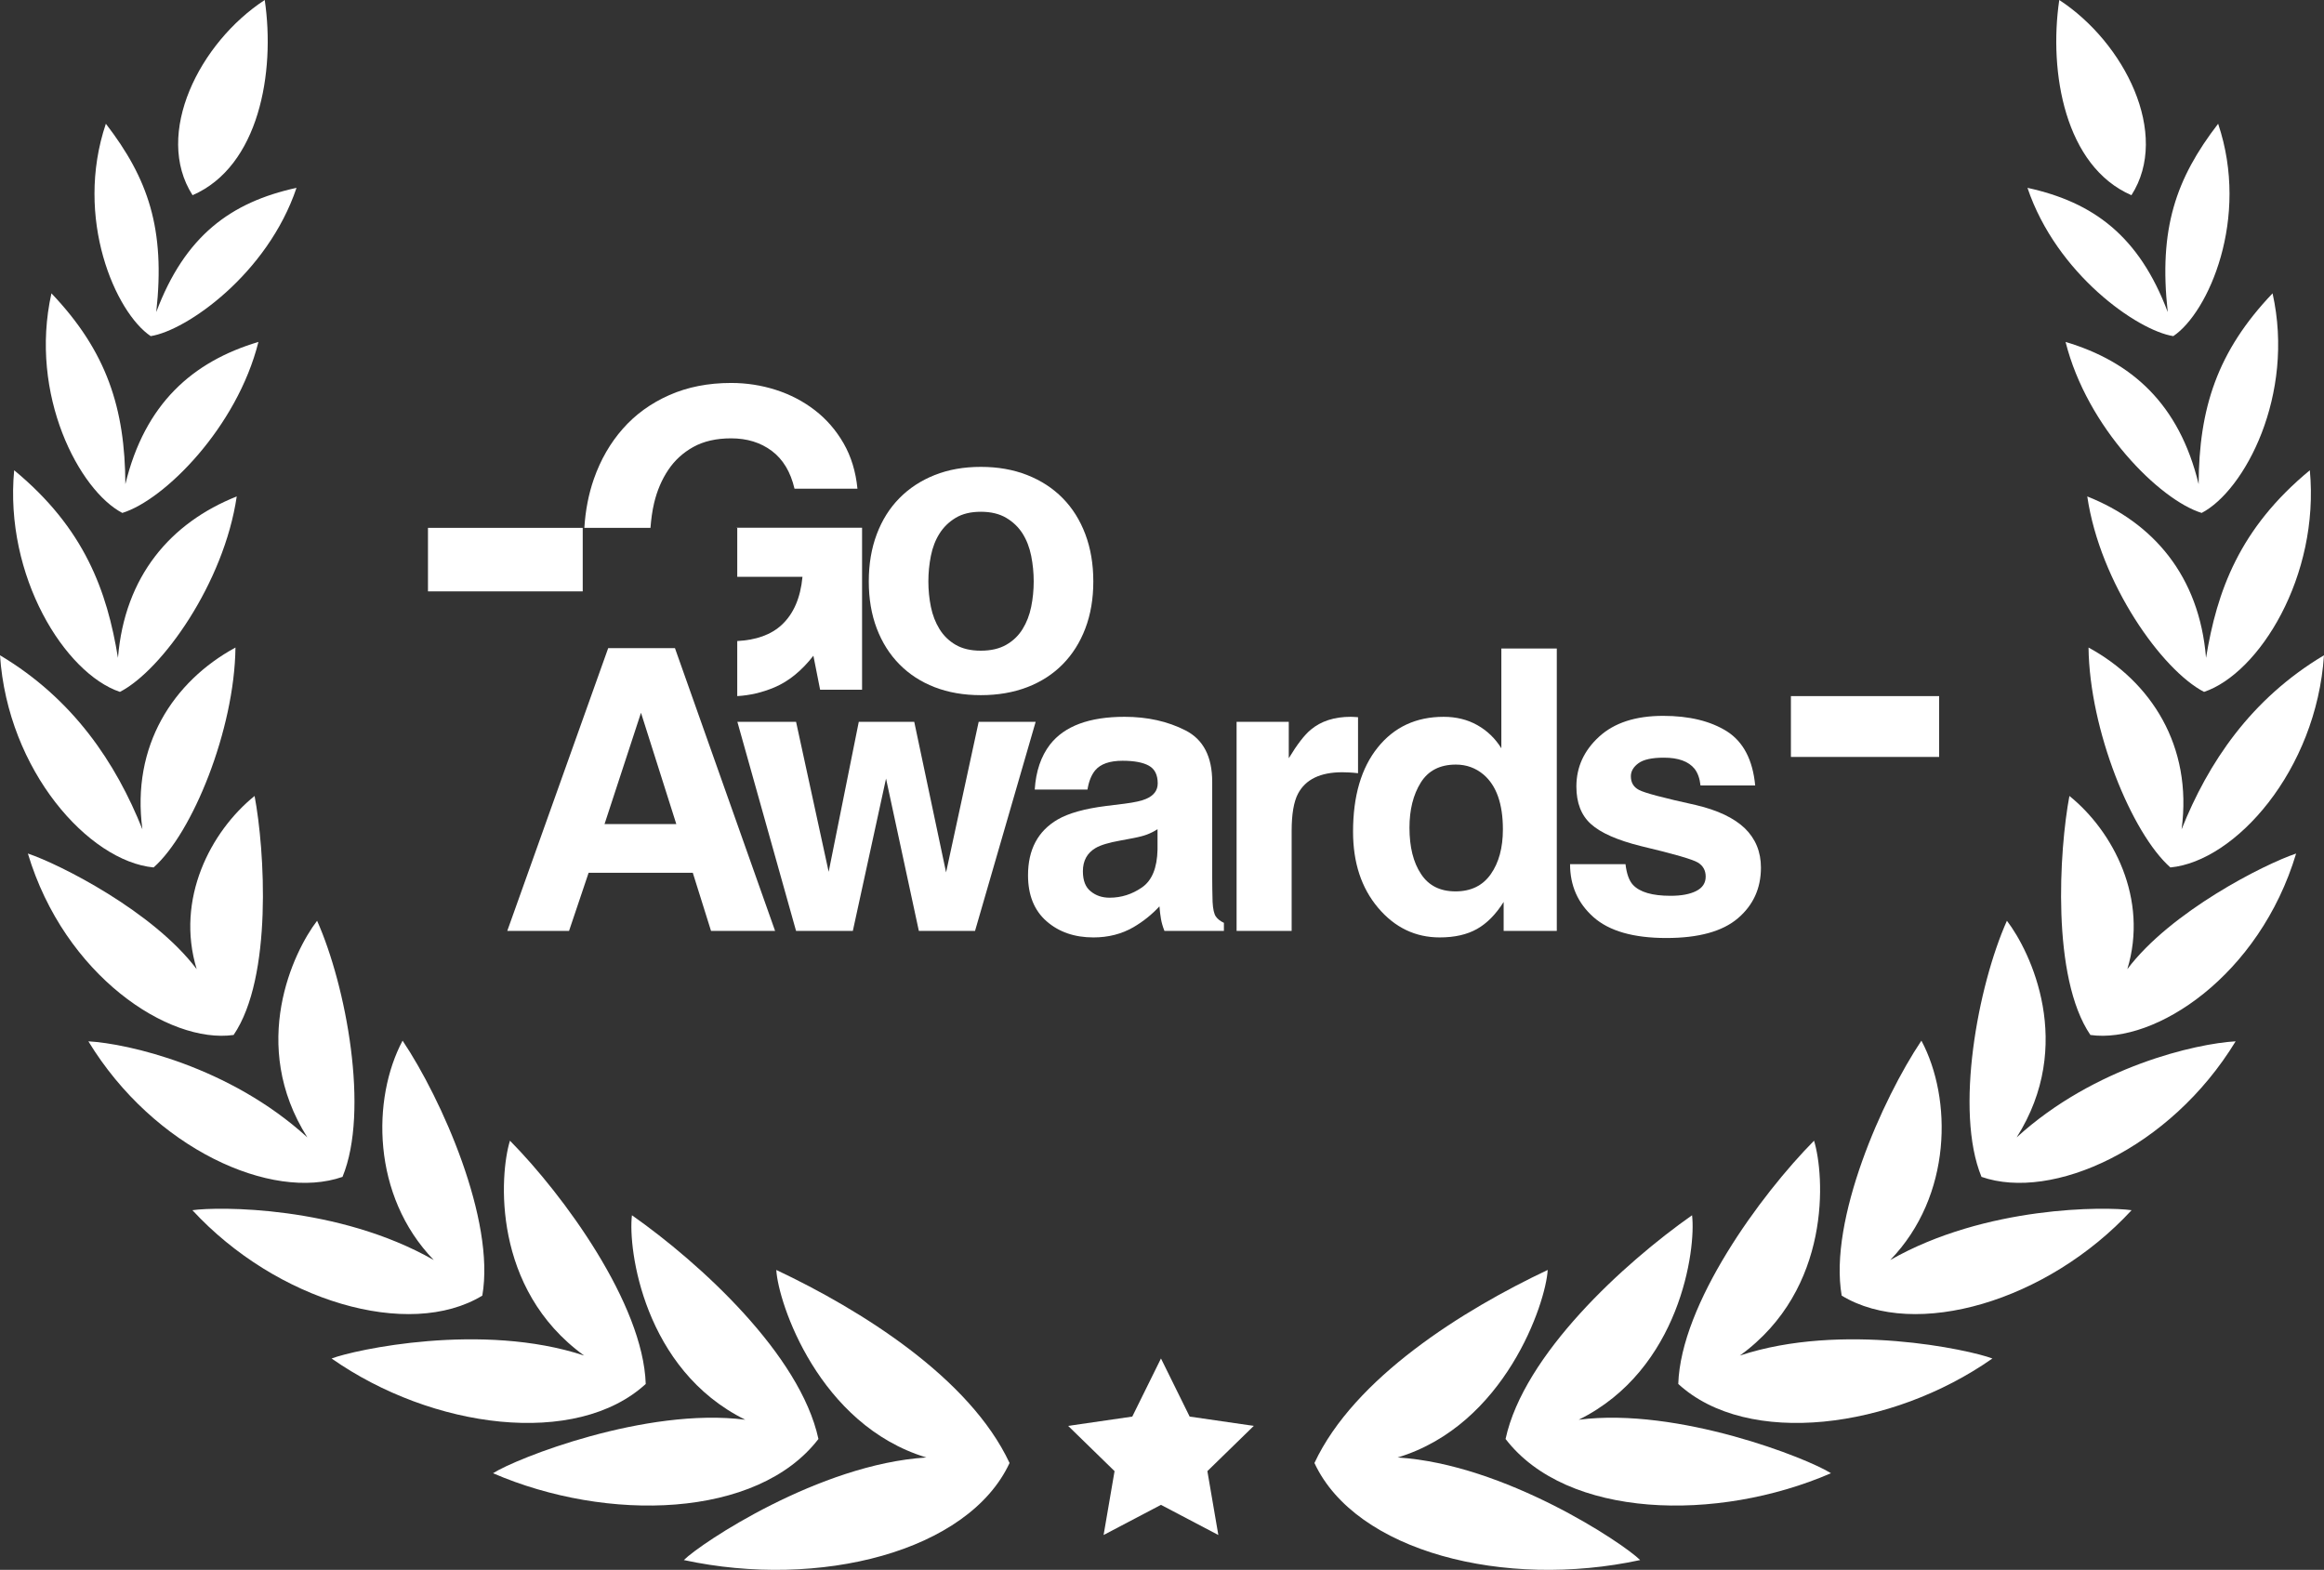 <!-- Generator: Adobe Illustrator 24.3.0, SVG Export Plug-In  -->
<svg version="1.1" xmlns="http://www.w3.org/2000/svg" xmlns:xlink="http://www.w3.org/1999/xlink" x="0px" y="0px"
	 width="263.263px" height="177.843px" viewBox="0 0 263.263 177.843"
	 style="overflow:visible;enable-background:new 0 0 263.263 177.843;" xml:space="preserve">
<rect x="0" y="0" width="263.263" height="177.843" fill="#333333" stroke="none"/>
<style type="text/css">
	.st0{fill:#FFFFFF;}
</style>
<defs>
</defs>
<g>
	<g>
		<path class="st0" d="M92.713,163.016c-2.069-9.553-13.386-19.902-21.126-25.344c-0.466,3.835,1.348,17.489,12.837,23.164
			c-11.253-1.447-26.008,4.404-28.573,6.062C68.777,172.486,85.786,172.048,92.713,163.016z"/>
		<path class="st0" d="M73.149,156.784c-0.298-9.089-9.302-21.4-15.381-27.559c-1.192,3.884-2.045,16.785,8.401,24.341
			c-11.543-3.827-26.044-0.646-28.606,0.334C48.995,161.911,65.29,163.999,73.149,156.784z"/>
		<path class="st0" d="M54.636,146.777c1.49-8.574-4.624-22.315-9.031-28.884c-3.483,6.544-3.519,17.554,3.529,24.85
			c-10.816-6.17-24.435-6.057-27.339-5.643C31.327,147.418,46.323,151.825,54.636,146.777z"/>
		<path class="st0" d="M38.8,133.324c3.073-7.459,0.404-21.653-2.879-29.014c-2.686,3.504-7.755,14.044-1.105,24.54
			c-8.821-8.045-20.368-10.633-24.805-10.881C17.453,130.183,30.82,136.112,38.8,133.324z"/>
		<path class="st0" d="M26.463,117.249c4.444-6.527,3.525-20.986,2.377-27.078c-4.968,4.013-8.982,11.664-6.56,19.622
			C17.366,103.26,6.77,97.902,3.158,96.694C7.319,110.552,19.133,118.284,26.463,117.249z"/>
		<path class="st0" d="M17.401,98.27c4.376-3.863,9.164-15.571,9.273-24.913c-7.045,3.834-11.812,11.121-10.543,20.594
			C13.124,86.422,8.311,79.191,0,74.233C0.876,87.308,10.054,97.569,17.401,98.27z"/>
		<path class="st0" d="M13.587,78.382c4.766-2.457,11.789-12.327,13.23-22.142c-7.462,2.968-12.693,8.997-13.454,18.286
			c-1.237-7.568-3.773-14.662-11.759-21.252C0.48,65.298,7.359,76.288,13.587,78.382z"/>
		<path class="st0" d="M13.857,58.108c4.744-1.456,12.988-9.668,15.418-19.372c-7.476,2.234-12.864,7.002-15.074,16.112
			c-0.039-8.57-2.097-15.035-8.375-21.616C3.256,44.765,9.004,55.58,13.857,58.108z"/>
		<path class="st0" d="M17.071,38.078C21.119,37.45,30.3,31.045,33.59,21.28c-7.465,1.627-12.651,5.46-15.889,14.073
			c1.044-9.447-0.924-15.123-5.709-21.334C8.378,24.748,13.107,35.423,17.071,38.078z"/>
		<path class="st0" d="M87.939,143.868c0.209,3.74,4.824,17.56,16.999,21.246c-12.115,0.745-25.553,9.709-27.472,11.62
			c15.359,3.321,32.218-0.946,36.897-10.994C109.845,156.073,97.527,148.399,87.939,143.868z"/>
		<path class="st0" d="M21.813,22.114C29.343,18.848,31.198,8.189,29.989,0C22.615,4.811,17.371,15.182,21.813,22.114z"/>
	</g>
	<g>
		<path class="st0" d="M170.55,163.016c2.069-9.553,13.386-19.902,21.126-25.344c0.466,3.835-1.348,17.489-12.837,23.164
			c11.253-1.447,26.008,4.404,28.574,6.062C194.486,172.486,177.477,172.048,170.55,163.016z"/>
		<path class="st0" d="M190.114,156.784c0.298-9.089,9.302-21.4,15.381-27.559c1.191,3.884,2.045,16.785-8.401,24.341
			c11.543-3.827,26.044-0.646,28.606,0.334C214.268,161.911,197.973,163.999,190.114,156.784z"/>
		<path class="st0" d="M208.627,146.777c-1.49-8.574,4.624-22.315,9.031-28.884c3.484,6.544,3.519,17.554-3.529,24.85
			c10.816-6.17,24.435-6.057,27.339-5.643C231.937,147.418,216.94,151.825,208.627,146.777z"/>
		<path class="st0" d="M224.464,133.324c-3.072-7.459-0.404-21.653,2.879-29.014c2.686,3.504,7.755,14.044,1.105,24.54
			c8.821-8.045,20.368-10.633,24.805-10.881C245.811,130.183,232.444,136.112,224.464,133.324z"/>
		<path class="st0" d="M236.8,117.249c-4.444-6.527-3.525-20.986-2.377-27.078c4.969,4.013,8.981,11.664,6.56,19.622
			c4.914-6.532,15.51-11.891,19.122-13.099C255.944,110.552,244.13,118.284,236.8,117.249z"/>
		<path class="st0" d="M245.862,98.27c-4.377-3.863-9.165-15.571-9.273-24.913c7.045,3.834,11.812,11.121,10.542,20.594
			c3.007-7.528,7.82-14.759,16.131-19.718C262.387,87.308,253.209,97.569,245.862,98.27z"/>
		<path class="st0" d="M249.676,78.382c-4.766-2.457-11.789-12.327-13.23-22.142c7.462,2.968,12.693,8.997,13.454,18.286
			c1.237-7.568,3.773-14.662,11.759-21.252C262.783,65.298,255.904,76.288,249.676,78.382z"/>
		<path class="st0" d="M249.406,58.108c-4.744-1.456-12.988-9.668-15.418-19.372c7.476,2.234,12.864,7.002,15.074,16.112
			c0.039-8.57,2.097-15.035,8.375-21.616C260.007,44.765,254.259,55.58,249.406,58.108z"/>
		<path class="st0" d="M246.191,38.078c-4.048-0.627-13.229-7.033-16.518-16.798c7.465,1.627,12.651,5.46,15.889,14.073
			c-1.044-9.447,0.924-15.123,5.709-21.334C254.885,24.748,250.156,35.423,246.191,38.078z"/>
		<path class="st0" d="M175.324,143.868c-0.209,3.74-4.824,17.56-16.999,21.246c12.115,0.745,25.554,9.709,27.472,11.62
			c-15.359,3.321-32.218-0.946-36.897-10.994C153.419,156.073,165.736,148.399,175.324,143.868z"/>
		<path class="st0" d="M241.45,22.114C233.92,18.848,232.065,8.189,233.274,0C240.648,4.811,245.892,15.182,241.45,22.114z"/>
	</g>
	<polygon class="st0" points="131.515,153.896 134.764,160.48 142.029,161.535 136.772,166.66 138.013,173.896 131.515,170.48 
		125.016,173.896 126.257,166.66 121,161.535 128.265,160.48 	"/>
</g>
<path class="st0" d="M99.319,60.521c0.602-1.599,1.458-2.963,2.568-4.088c1.108-1.125,2.44-1.997,3.993-2.615
	c1.552-0.618,3.295-0.927,5.23-0.927c1.932,0,3.684,0.309,5.253,0.927c1.569,0.618,2.908,1.49,4.016,2.615
	c1.11,1.125,1.965,2.488,2.568,4.088c0.602,1.601,0.904,3.384,0.904,5.349c0,1.965-0.302,3.739-0.904,5.324
	c-0.602,1.585-1.458,2.94-2.568,4.064c-1.108,1.125-2.447,1.99-4.016,2.591s-3.321,0.903-5.253,0.903
	c-1.935,0-3.678-0.302-5.23-0.903c-1.554-0.602-2.885-1.466-3.993-2.591c-1.11-1.125-1.965-2.479-2.568-4.064
	c-0.602-1.585-0.903-3.359-0.903-5.324C98.416,63.905,98.716,62.122,99.319,60.521z M105.451,68.745
	c0.191,0.935,0.515,1.776,0.974,2.52c0.46,0.746,1.07,1.34,1.831,1.783s1.711,0.666,2.853,0.666c1.141,0,2.098-0.222,2.876-0.666
	c0.776-0.444,1.394-1.038,1.854-1.783c0.459-0.744,0.784-1.584,0.974-2.52c0.191-0.934,0.285-1.893,0.285-2.876
	c0-0.982-0.095-1.949-0.285-2.9c-0.191-0.951-0.515-1.79-0.974-2.52c-0.46-0.729-1.078-1.323-1.854-1.783
	c-0.778-0.459-1.735-0.689-2.876-0.689c-1.142,0-2.092,0.23-2.853,0.689c-0.761,0.46-1.371,1.054-1.831,1.783
	c-0.459,0.73-0.784,1.569-0.974,2.52c-0.189,0.951-0.285,1.918-0.285,2.9C105.166,66.853,105.262,67.812,105.451,68.745z"/>
<g>
	<path class="st0" d="M73.686,59.8c0.075-0.958,0.195-1.903,0.413-2.82c0.334-1.394,0.863-2.639,1.593-3.732
		c0.729-1.094,1.679-1.965,2.851-2.615c1.173-0.65,2.6-0.974,4.28-0.974c1.805,0,3.342,0.475,4.611,1.426
		c1.267,0.951,2.122,2.377,2.568,4.279h7.13c-0.189-1.933-0.712-3.645-1.567-5.135c-0.857-1.49-1.943-2.741-3.257-3.755
		c-1.316-1.014-2.79-1.783-4.422-2.306c-1.633-0.523-3.321-0.784-5.062-0.784c-2.6,0-4.937,0.46-7.012,1.379
		c-2.077,0.919-3.827,2.186-5.254,3.803c-1.426,1.617-2.519,3.511-3.28,5.681c-0.607,1.734-0.961,3.589-1.083,5.554H73.686z"/>
	<path class="st0" d="M83.394,59.785V59.8h0.122v5.547h7.389c-0.223,2.377-1.006,4.192-2.353,5.443
		c-1.214,1.128-2.91,1.72-5.037,1.831v6.238c1.412-0.082,2.815-0.4,4.204-0.986c1.616-0.681,3.091-1.878,4.422-3.589l0.761,3.851
		h4.753v-18.35H83.394z"/>
</g>
<rect x="48.481" y="59.8" class="st0" width="17.53" height="7.195"/>
<rect x="202.875" y="78.86" class="st0" width="16.791" height="6.891"/>
<g>
	<path class="st0" d="M78.48,98.873H66.679l-2.217,6.585h-6.998l11.432-32.033h7.562l11.344,32.033h-7.258L78.48,98.873z
		 M76.611,93.353l-3.999-12.605l-4.129,12.605H76.611z"/>
	<path class="st0" d="M104.087,105.458l-3.717-17.255l-3.76,17.255h-6.433L83.529,81.77h6.649l3.694,16.994l3.412-16.994h6.281
		l3.607,17.06l3.694-17.06h6.454l-6.867,23.688H104.087z"/>
	<path class="st0" d="M118.955,84.334c1.637-2.086,4.448-3.129,8.433-3.129c2.593,0,4.896,0.514,6.91,1.543
		c2.014,1.029,3.021,2.97,3.021,5.824v10.866c0,0.753,0.014,1.666,0.043,2.738c0.044,0.812,0.166,1.362,0.369,1.652
		c0.203,0.29,0.508,0.529,0.913,0.717v0.913h-6.737c-0.188-0.478-0.318-0.927-0.391-1.347c-0.073-0.42-0.131-0.898-0.174-1.434
		c-0.855,0.927-1.84,1.717-2.956,2.369c-1.333,0.768-2.84,1.152-4.521,1.152c-2.144,0-3.915-0.612-5.313-1.836
		c-1.397-1.224-2.097-2.959-2.097-5.205c0-2.912,1.123-5.02,3.368-6.324c1.231-0.71,3.043-1.217,5.434-1.521l2.107-0.261
		c1.145-0.145,1.963-0.326,2.456-0.543c0.884-0.377,1.326-0.963,1.326-1.76c0-0.97-0.337-1.641-1.011-2.01
		c-0.674-0.37-1.663-0.554-2.967-0.554c-1.464,0-2.499,0.362-3.107,1.086c-0.435,0.536-0.725,1.26-0.869,2.173h-5.977
		C117.346,87.37,117.926,85.668,118.955,84.334z M123.562,100.981c0.579,0.478,1.289,0.717,2.13,0.717
		c1.333,0,2.561-0.391,3.684-1.173c1.122-0.782,1.706-2.209,1.749-4.281V93.94c-0.391,0.247-0.786,0.446-1.185,0.598
		s-0.945,0.293-1.641,0.424l-1.391,0.261c-1.304,0.232-2.238,0.514-2.804,0.848c-0.956,0.565-1.434,1.442-1.434,2.629
		C122.671,99.757,122.967,100.518,123.562,100.981z"/>
	<path class="st0" d="M152.056,87.486c-2.492,0-4.166,0.812-5.021,2.434c-0.478,0.913-0.717,2.318-0.717,4.216v11.323h-6.237V81.77
		h5.911v4.129c0.956-1.579,1.789-2.659,2.499-3.238c1.159-0.97,2.666-1.456,4.521-1.456c0.116,0,0.214,0.004,0.293,0.011
		c0.08,0.007,0.258,0.018,0.533,0.032v6.346c-0.392-0.043-0.739-0.073-1.044-0.087C152.491,87.493,152.244,87.486,152.056,87.486z"
		/>
	<path class="st0" d="M176.354,73.468v31.99h-6.02v-3.281c-0.884,1.406-1.891,2.427-3.021,3.064
		c-1.13,0.637-2.535,0.956-4.216,0.956c-2.768,0-5.097-1.119-6.987-3.358c-1.891-2.239-2.836-5.111-2.836-8.617
		c0-4.042,0.931-7.222,2.793-9.54c1.861-2.318,4.35-3.477,7.465-3.477c1.434,0,2.709,0.315,3.824,0.945
		c1.116,0.63,2.021,1.503,2.717,2.619V73.468H176.354z M159.665,93.766c0,2.188,0.435,3.934,1.304,5.238
		c0.854,1.318,2.158,1.978,3.911,1.978s3.087-0.652,3.999-1.956c0.913-1.304,1.369-2.992,1.369-5.064
		c0-2.897-0.731-4.969-2.194-6.215c-0.899-0.753-1.942-1.13-3.13-1.13c-1.812,0-3.141,0.685-3.988,2.054
		C160.088,90.039,159.665,91.738,159.665,93.766z"/>
	<path class="st0" d="M195.633,82.856c1.854,1.188,2.92,3.231,3.195,6.129h-6.194c-0.087-0.797-0.312-1.427-0.674-1.891
		c-0.681-0.84-1.84-1.26-3.477-1.26c-1.348,0-2.308,0.21-2.88,0.63c-0.572,0.42-0.858,0.913-0.858,1.478
		c0,0.71,0.305,1.224,0.913,1.543c0.608,0.333,2.76,0.906,6.454,1.717c2.463,0.58,4.311,1.456,5.542,2.63
		c1.217,1.188,1.825,2.673,1.825,4.455c0,2.347-0.873,4.263-2.618,5.748c-1.746,1.485-4.444,2.228-8.096,2.228
		c-3.724,0-6.473-0.786-8.247-2.358c-1.775-1.572-2.662-3.575-2.662-6.009h6.28c0.131,1.101,0.413,1.884,0.848,2.347
		c0.768,0.826,2.188,1.239,4.26,1.239c1.217,0,2.184-0.181,2.901-0.543c0.717-0.362,1.075-0.905,1.075-1.63
		c0-0.696-0.29-1.224-0.869-1.586c-0.58-0.362-2.731-0.985-6.454-1.869c-2.681-0.666-4.571-1.5-5.673-2.499
		c-1.101-0.985-1.651-2.405-1.651-4.26c0-2.188,0.858-4.067,2.575-5.64c1.717-1.572,4.133-2.358,7.248-2.358
		C191.352,81.096,193.764,81.683,195.633,82.856z"/>
</g>
</svg>